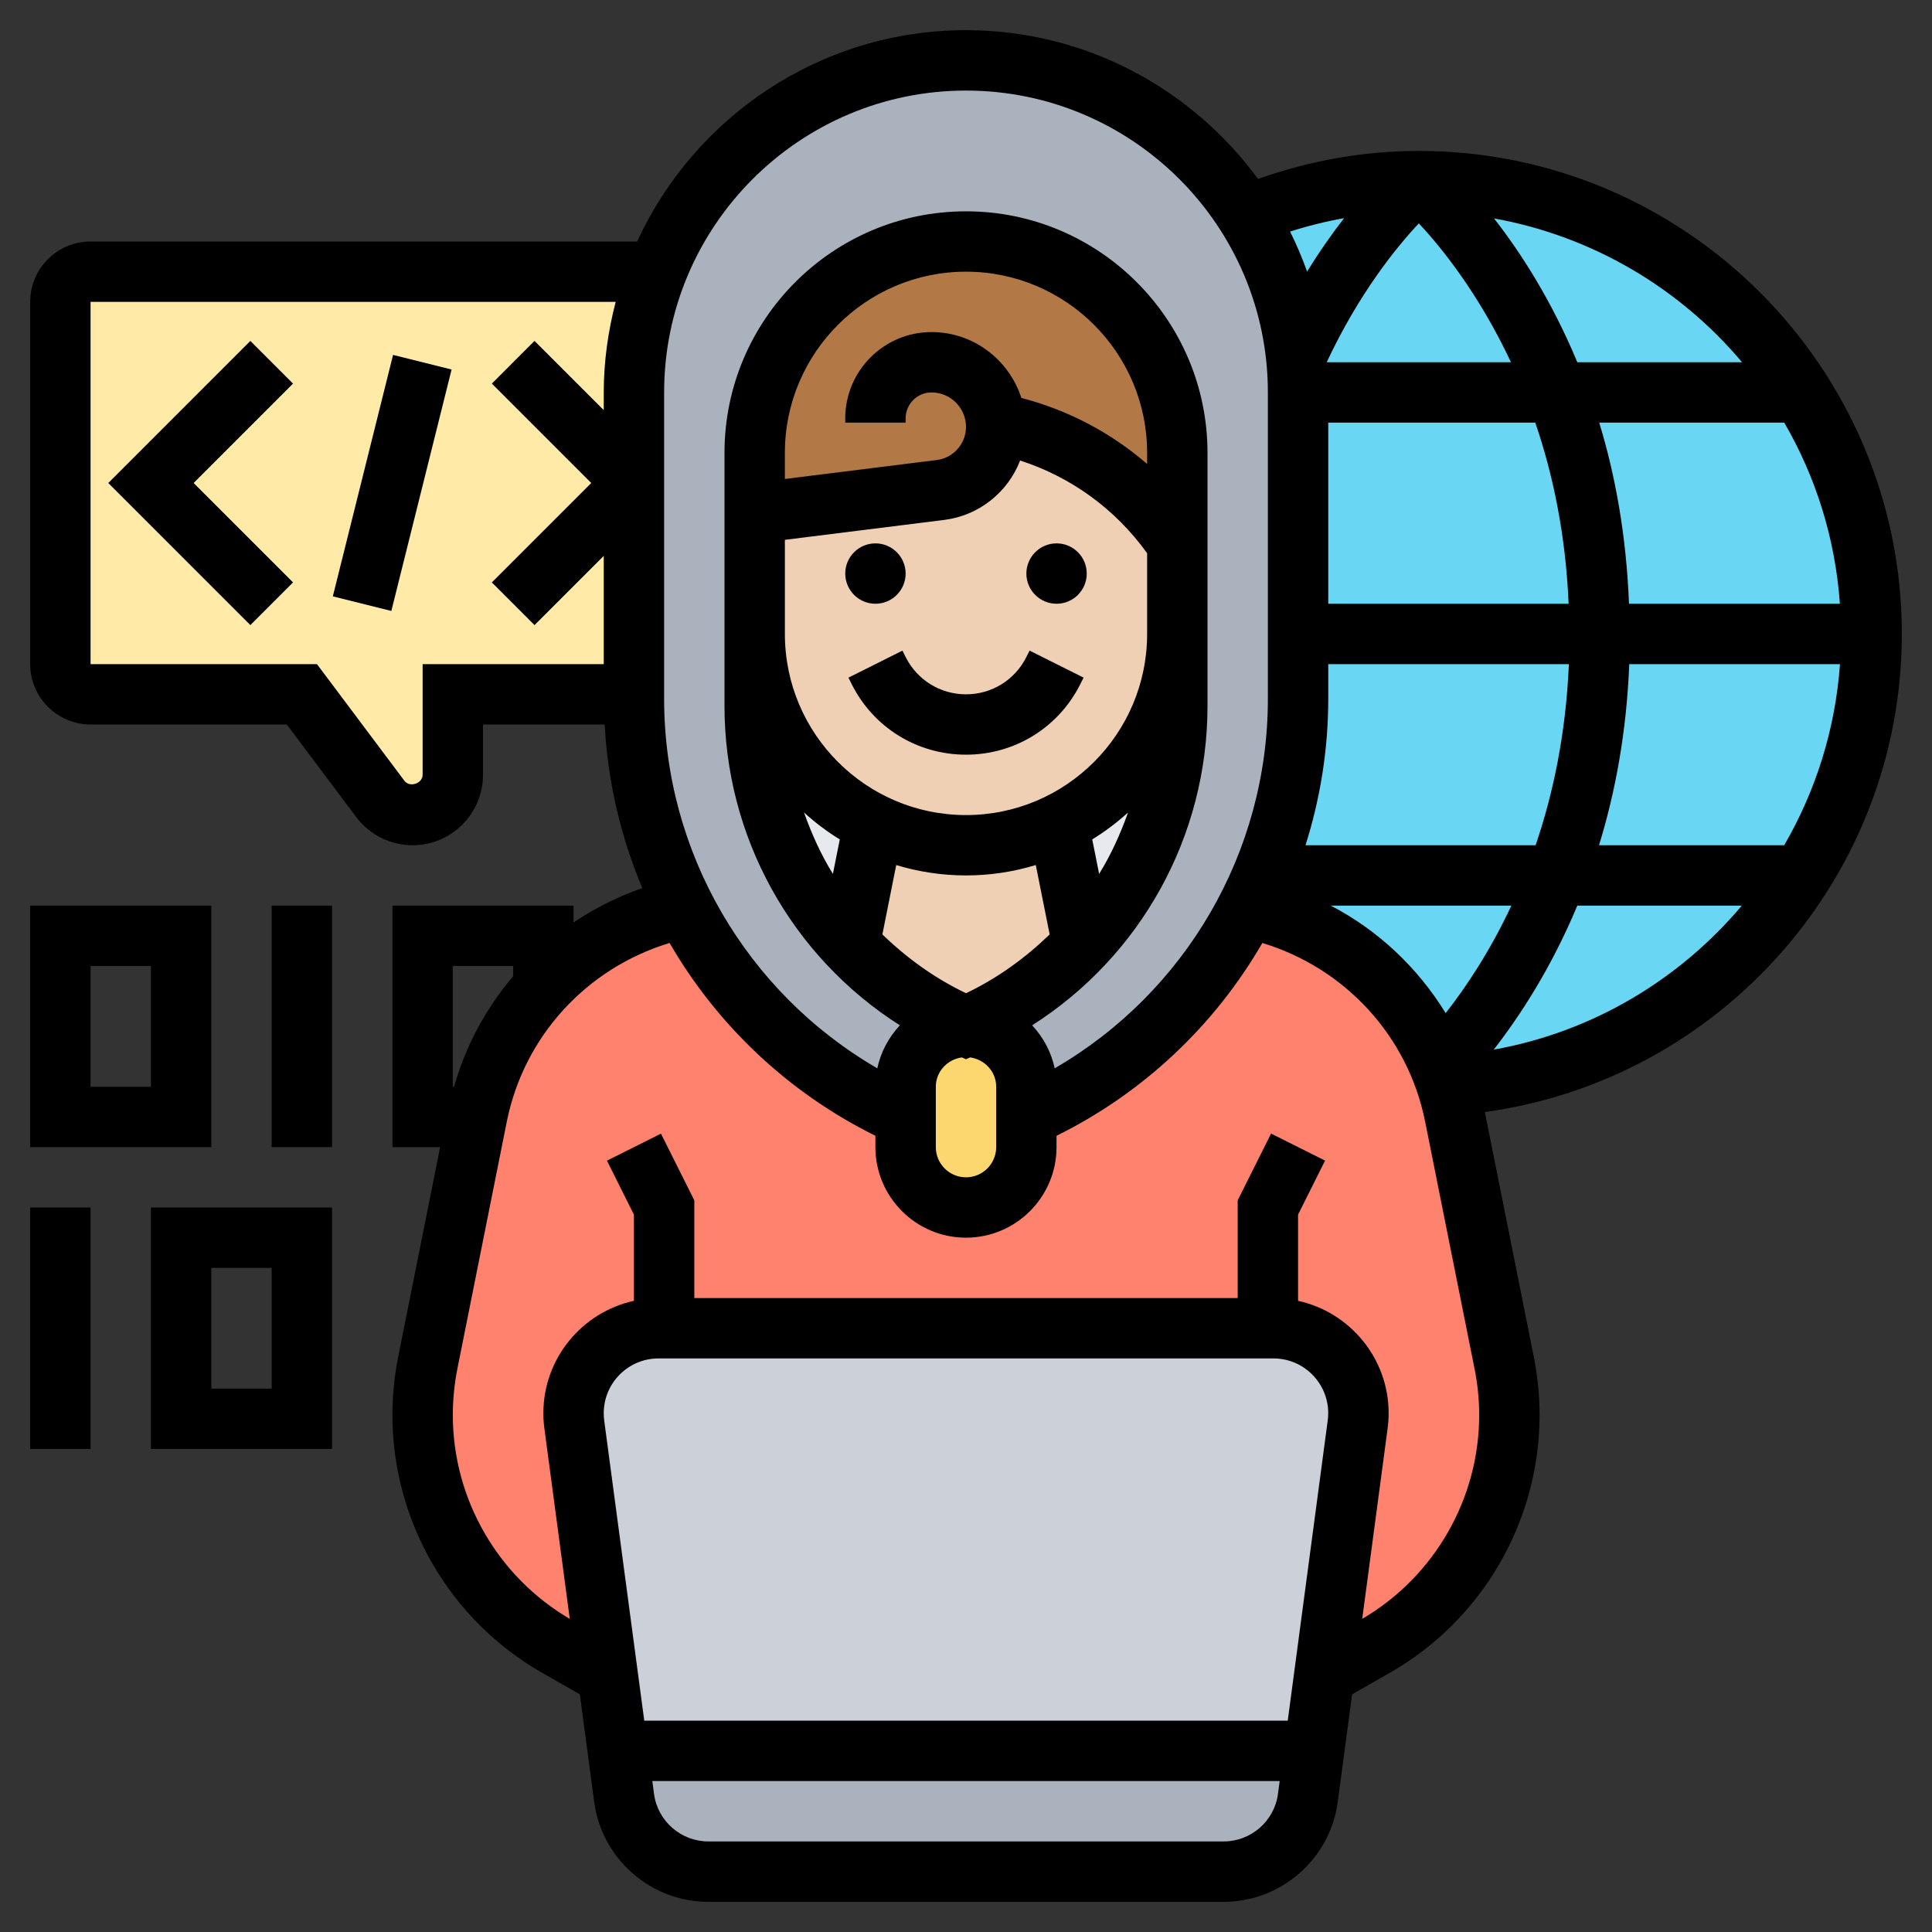 <svg width="100" height="100" viewBox="0 0 100 100" fill="none" xmlns="http://www.w3.org/2000/svg">
<rect x="0" y="0" width="100" height="100" fill="#333333" stroke="none"/>
<path d="M32.812 25V35.938H23.438V40.109C23.438 41.25 22.5 42.188 21.359 42.188C20.703 42.188 20.078 41.875 19.688 41.359L15.625 35.938H4.688C3.828 35.938 3.125 35.234 3.125 34.375V15.625C3.125 14.766 3.828 14.062 4.688 14.062H33.984C33.234 16 32.812 18.109 32.812 20.312V25Z" fill="#FFEAA7"/>
<path d="M67.703 93.062C67.406 95.25 65.547 96.875 63.344 96.875H36.656C34.453 96.875 32.594 95.25 32.297 93.062L31.969 90.625H31.984H68.016H68.031L67.703 93.062Z" fill="#AAB2BD"/>
<path d="M31.453 86.734L29.719 73.734C29.703 73.531 29.688 73.344 29.688 73.141C29.688 70.719 31.656 68.75 34.078 68.75H34.375H65.625H65.922C67.125 68.75 68.234 69.25 69.031 70.031C69.812 70.828 70.312 71.938 70.312 73.141C70.312 73.344 70.297 73.531 70.281 73.734L68.547 86.734L68.031 90.625H68.016H31.984H31.969L31.453 86.734Z" fill="#CCD1D9"/>
<path d="M65.625 68.75H34.375H34.078C31.656 68.75 29.688 70.719 29.688 73.141C29.688 73.344 29.703 73.531 29.719 73.734L31.453 86.734L28.828 85.219C26.688 84 24.938 82.234 23.734 80.156C22.531 78.094 21.875 75.719 21.875 73.234C21.875 72.328 21.969 71.422 22.141 70.531L24.688 57.812L24.703 57.75C25.219 55.188 26.422 52.906 28.125 51.078C30.031 49.016 32.562 47.562 35.422 46.969C37.844 51.688 41.828 55.578 46.875 57.812V59.375C46.875 61.094 48.281 62.5 50 62.5C51.719 62.5 53.125 61.094 53.125 59.375V57.812C58.172 55.578 62.156 51.688 64.578 46.969C69.094 47.891 72.797 51.016 74.516 55.188C74.656 55.516 74.781 55.859 74.891 56.203C75.062 56.703 75.188 57.219 75.297 57.75L77.859 70.531C78.031 71.422 78.125 72.328 78.125 73.234C78.125 75.719 77.469 78.094 76.266 80.156C75.062 82.234 73.312 84 71.172 85.219L68.547 86.734L70.281 73.734C70.297 73.531 70.312 73.344 70.312 73.141C70.312 71.938 69.812 70.828 69.031 70.031C68.234 69.25 67.125 68.75 65.922 68.75H65.625Z" fill="#FF826E"/>
<path d="M67.078 18.438C66.797 15.766 65.906 13.281 64.531 11.125C61.484 6.312 56.125 3.125 50 3.125C45.25 3.125 40.953 5.047 37.844 8.156C36.172 9.828 34.859 11.828 33.984 14.062C33.234 16 32.812 18.109 32.812 20.312V25V35.938V36.172C32.812 40 33.734 43.688 35.422 46.969C37.844 51.688 41.828 55.578 46.875 57.812H53.125C58.172 55.578 62.156 51.688 64.578 46.969C64.859 46.422 65.125 45.875 65.344 45.312C66.547 42.469 67.188 39.359 67.188 36.172V32.812V20.312C67.188 19.688 67.156 19.062 67.078 18.438V18.438Z" fill="#AAB2BD"/>
<path d="M52.203 54.047C52.781 54.609 53.125 55.391 53.125 56.25V57.812V59.375C53.125 61.094 51.719 62.5 50 62.5C48.281 62.5 46.875 61.094 46.875 59.375V57.812V56.25C46.875 54.531 48.281 53.125 50 53.125C50.859 53.125 51.641 53.469 52.203 54.047Z" fill="#FCD770"/>
<path d="M73.437 9.375C70.284 9.375 67.282 10.006 64.537 11.136C65.909 13.289 66.798 15.77 67.078 18.438C67.156 19.062 67.187 19.688 67.187 20.312V32.812V36.172C67.187 39.359 66.546 42.469 65.343 45.312C65.125 45.875 64.859 46.422 64.578 46.969C69.093 47.891 72.796 51.016 74.515 55.188C74.653 55.508 74.773 55.842 74.881 56.177C87.15 55.428 96.875 45.269 96.875 32.812C96.875 19.869 86.381 9.375 73.437 9.375V9.375Z" fill="#69D6F4"/>
<path d="M45.219 42.656L43.969 48.891C40.875 45.609 39.062 41.219 39.062 36.531V32.812C39.062 35.844 40.281 38.562 42.266 40.547L45.219 42.656Z" fill="#E6E9ED"/>
<path d="M60.938 32.812V36.531C60.938 41.219 59.125 45.609 56.031 48.891L54.781 42.656C58.422 40.875 60.938 37.141 60.938 32.812V32.812Z" fill="#E6E9ED"/>
<path d="M51.547 21.875C51.562 21.953 51.562 22.016 51.562 22.094C51.562 23.75 50.328 25.156 48.688 25.359L39.062 26.562V23.438C39.062 20.406 40.281 17.688 42.266 15.703C44.25 13.719 46.969 12.5 50 12.5C56.047 12.5 60.938 17.391 60.938 23.438V28.125C58.922 25.109 55.859 22.953 52.344 22.078L51.562 21.875H51.547Z" fill="#B27946"/>
<path d="M54.781 42.656L56.031 48.891V48.906C54.359 50.688 52.312 52.125 50 53.125C47.688 52.125 45.641 50.688 43.969 48.906V48.891L45.219 42.656C46.656 43.359 48.281 43.75 50 43.75C51.719 43.75 53.344 43.359 54.781 42.656V42.656Z" fill="#F0D0B4"/>
<path d="M60.938 28.125V32.812C60.938 37.141 58.422 40.875 54.781 42.656C53.344 43.359 51.719 43.75 50 43.75C48.281 43.75 46.656 43.359 45.219 42.656L42.266 40.547C40.281 38.562 39.062 35.844 39.062 32.812V26.562L48.688 25.359C50.328 25.156 51.562 23.75 51.562 22.094C51.562 22.016 51.562 21.953 51.547 21.875H51.562L52.344 22.078C55.859 22.953 58.922 25.109 60.938 28.125Z" fill="#F0D0B4"/>
<path d="M45.312 31.25C46.175 31.25 46.875 30.55 46.875 29.688C46.875 28.825 46.175 28.125 45.312 28.125C44.45 28.125 43.75 28.825 43.75 29.688C43.75 30.55 44.45 31.25 45.312 31.25Z" fill="black"/>
<path d="M54.688 31.25C55.55 31.25 56.25 30.55 56.25 29.688C56.25 28.825 55.55 28.125 54.688 28.125C53.825 28.125 53.125 28.825 53.125 29.688C53.125 30.55 53.825 31.25 54.688 31.25Z" fill="black"/>
<path d="M46.711 33.676L43.916 35.075L44.08 35.405C45.208 37.661 47.477 39.062 50 39.062C52.524 39.062 54.793 37.661 55.921 35.403L56.085 35.073L53.289 33.675L53.125 34.006C52.53 35.197 51.333 35.938 50 35.938C48.668 35.938 47.471 35.197 46.875 34.006L46.711 33.676Z" fill="black"/>
<path d="M7.812 75H17.188V62.5H7.812V75ZM10.938 65.625H14.062V71.875H10.938V65.625Z" fill="black"/>
<path d="M1.562 62.5H4.688V75H1.562V62.5Z" fill="black"/>
<path d="M10.938 46.875H1.562V59.375H10.938V46.875ZM7.812 56.25H4.688V50H7.812V56.25Z" fill="black"/>
<path d="M14.062 46.875H17.188V59.375H14.062V46.875Z" fill="black"/>
<path d="M98.438 32.812C98.438 19.028 87.222 7.812 73.438 7.812C70.572 7.812 67.783 8.319 65.114 9.262C61.7 4.605 56.205 1.562 50 1.562C42.452 1.562 35.947 6.056 32.977 12.5H4.688C2.964 12.5 1.562 13.902 1.562 15.625V34.375C1.562 36.098 2.964 37.5 4.688 37.5H14.844L18.438 42.291C19.122 43.205 20.212 43.75 21.355 43.75C23.364 43.75 25 42.114 25 40.105V37.5H31.298C31.455 40.459 32.128 43.316 33.248 45.969C31.97 46.405 30.784 47.011 29.688 47.745V46.875H20.312V59.375H22.781L20.611 70.228C20.413 71.219 20.312 72.233 20.312 73.242C20.312 78.742 23.278 83.852 28.053 86.58L30.012 87.7L30.755 93.267C31.145 96.216 33.684 98.439 36.659 98.439H63.337C66.312 98.439 68.852 96.216 69.242 93.267L69.984 87.7L71.944 86.58C76.722 83.852 79.688 78.742 79.688 73.242C79.688 72.233 79.588 71.219 79.389 70.228L76.856 57.559C89.097 55.881 98.438 45.364 98.438 32.812V32.812ZM68.881 46.875H78.228C77.12 49.242 75.884 51.089 74.827 52.439C73.381 50.087 71.342 48.156 68.881 46.875ZM78.208 18.75H68.67C70.339 15.18 72.286 12.787 73.438 11.562C74.592 12.791 76.537 15.191 78.208 18.75ZM95.233 31.25H84.317C84.178 27.72 83.606 24.589 82.775 21.875H92.353C93.977 24.67 94.992 27.852 95.233 31.25V31.25ZM81.192 31.25H68.75V21.875H79.466C80.377 24.533 81.037 27.658 81.192 31.25V31.25ZM67.573 43.75C68.336 41.336 68.75 38.788 68.75 36.173V34.375H81.205C81.052 37.967 80.389 41.094 79.483 43.75H67.573ZM84.33 34.375H95.237C94.995 37.767 93.975 40.948 92.35 43.75H82.764C83.602 41.031 84.191 37.903 84.33 34.375V34.375ZM90.169 18.75H81.642C80.3 15.528 78.695 13.05 77.33 11.305C82.447 12.228 86.95 14.925 90.169 18.75ZM69.57 11.292C68.964 12.07 68.317 12.984 67.655 14.059C67.402 13.347 67.108 12.655 66.775 11.986C67.692 11.692 68.623 11.461 69.57 11.292V11.292ZM34.375 20.312C34.375 11.697 41.384 4.688 50 4.688C58.616 4.688 65.625 11.697 65.625 20.312V36.173C65.625 44.109 61.356 51.375 54.589 55.297C54.413 54.445 53.994 53.684 53.423 53.07C59.019 49.511 62.5 43.319 62.5 36.538V23.438C62.5 16.545 56.892 10.938 50 10.938C43.108 10.938 37.5 16.545 37.5 23.438V36.538C37.5 43.319 40.981 49.511 46.577 53.07C46.005 53.686 45.587 54.445 45.411 55.297C38.644 51.375 34.375 44.109 34.375 36.173V20.312ZM59.375 24.016C57.513 22.402 55.294 21.228 52.866 20.597C52.228 18.627 50.395 17.188 48.214 17.188C45.753 17.188 43.75 19.191 43.75 21.652V21.875H46.875V21.652C46.875 20.914 47.477 20.312 48.214 20.312C49.198 20.312 50 21.114 50 22.098C50 22.967 49.35 23.702 48.487 23.811L40.625 24.792V23.438C40.625 18.267 44.83 14.062 50 14.062C55.17 14.062 59.375 18.267 59.375 23.438V24.016ZM40.625 27.942L48.875 26.911C50.692 26.683 52.173 25.462 52.802 23.837C55.452 24.691 57.748 26.366 59.375 28.636V32.812C59.375 37.983 55.17 42.188 50 42.188C44.83 42.188 40.625 37.983 40.625 32.812V27.942ZM56.891 45.233L56.534 43.448C57.195 43.041 57.814 42.575 58.388 42.055C57.991 43.166 57.508 44.237 56.891 45.233ZM43.467 43.448L43.111 45.233C42.494 44.237 42.011 43.166 41.616 42.055C42.186 42.575 42.806 43.041 43.467 43.448V43.448ZM46.388 44.775C47.533 45.122 48.744 45.312 50 45.312C51.256 45.312 52.467 45.122 53.612 44.775L54.331 48.366C53.072 49.583 51.633 50.631 50.002 51.409C48.37 50.63 46.93 49.583 45.672 48.366L46.388 44.775ZM48.438 56.25C48.438 55.466 49.028 54.842 49.783 54.731L50 54.825L50.217 54.731C50.972 54.842 51.562 55.466 51.562 56.25V59.375C51.562 60.237 50.862 60.938 50 60.938C49.138 60.938 48.438 60.237 48.438 59.375V56.25ZM21.875 34.375V40.105C21.873 40.555 21.205 40.777 20.936 40.417L16.406 34.375H4.688V15.625H31.867C31.478 17.127 31.25 18.691 31.25 20.312V21.228L27.667 17.645L25.458 19.855L30.603 25L25.458 30.145L27.667 32.355L31.25 28.772V34.375H21.875ZM23.438 50H26.562V50.53C25.163 52.172 24.113 54.108 23.5 56.25H23.438V50ZM34.083 70.312H65.916C67.478 70.312 68.748 71.583 68.748 73.145C68.748 73.27 68.741 73.394 68.723 73.52L66.653 89.062H33.347L31.273 73.52C31.258 73.395 31.25 73.272 31.25 73.145C31.25 71.583 32.52 70.312 34.083 70.312V70.312ZM63.339 95.312H36.661C35.247 95.312 34.039 94.256 33.853 92.855L33.764 92.188H66.236L66.147 92.855C65.961 94.256 64.753 95.312 63.339 95.312ZM70.508 83.792L71.823 73.934C71.858 73.672 71.875 73.408 71.875 73.145C71.875 70.297 69.862 67.916 67.188 67.33V62.867L68.586 60.072L65.791 58.673L64.062 62.131V67.188H35.938V62.131L34.211 58.677L31.416 60.075L32.812 62.869V67.331C30.137 67.916 28.125 70.298 28.125 73.147C28.125 73.409 28.142 73.673 28.177 73.934L29.492 83.794C25.756 81.603 23.438 77.578 23.438 73.242C23.438 72.438 23.519 71.631 23.675 70.842L26.23 58.064C27.12 53.617 30.38 50.106 34.658 48.808C37.109 53.042 40.778 56.545 45.311 58.788V59.375C45.311 61.959 47.414 64.062 49.998 64.062C52.583 64.062 54.686 61.959 54.686 59.375V58.788C59.22 56.545 62.889 53.042 65.339 48.808C69.617 50.106 72.878 53.617 73.767 58.064L76.322 70.842C76.481 71.631 76.562 72.438 76.562 73.242C76.562 77.578 74.244 81.603 70.508 83.792V83.792ZM77.314 54.33C78.673 52.584 80.294 50.103 81.641 46.875H90.155C86.939 50.695 82.452 53.409 77.314 54.33Z" fill="black"/>
<path d="M12.958 17.645L5.604 25L12.958 32.355L15.168 30.145L10.022 25L15.168 19.855L12.958 17.645Z" fill="black"/>
<path d="M17.227 30.868L20.345 18.37L23.374 19.126L20.256 31.623L17.227 30.868Z" fill="black"/>
</svg>
